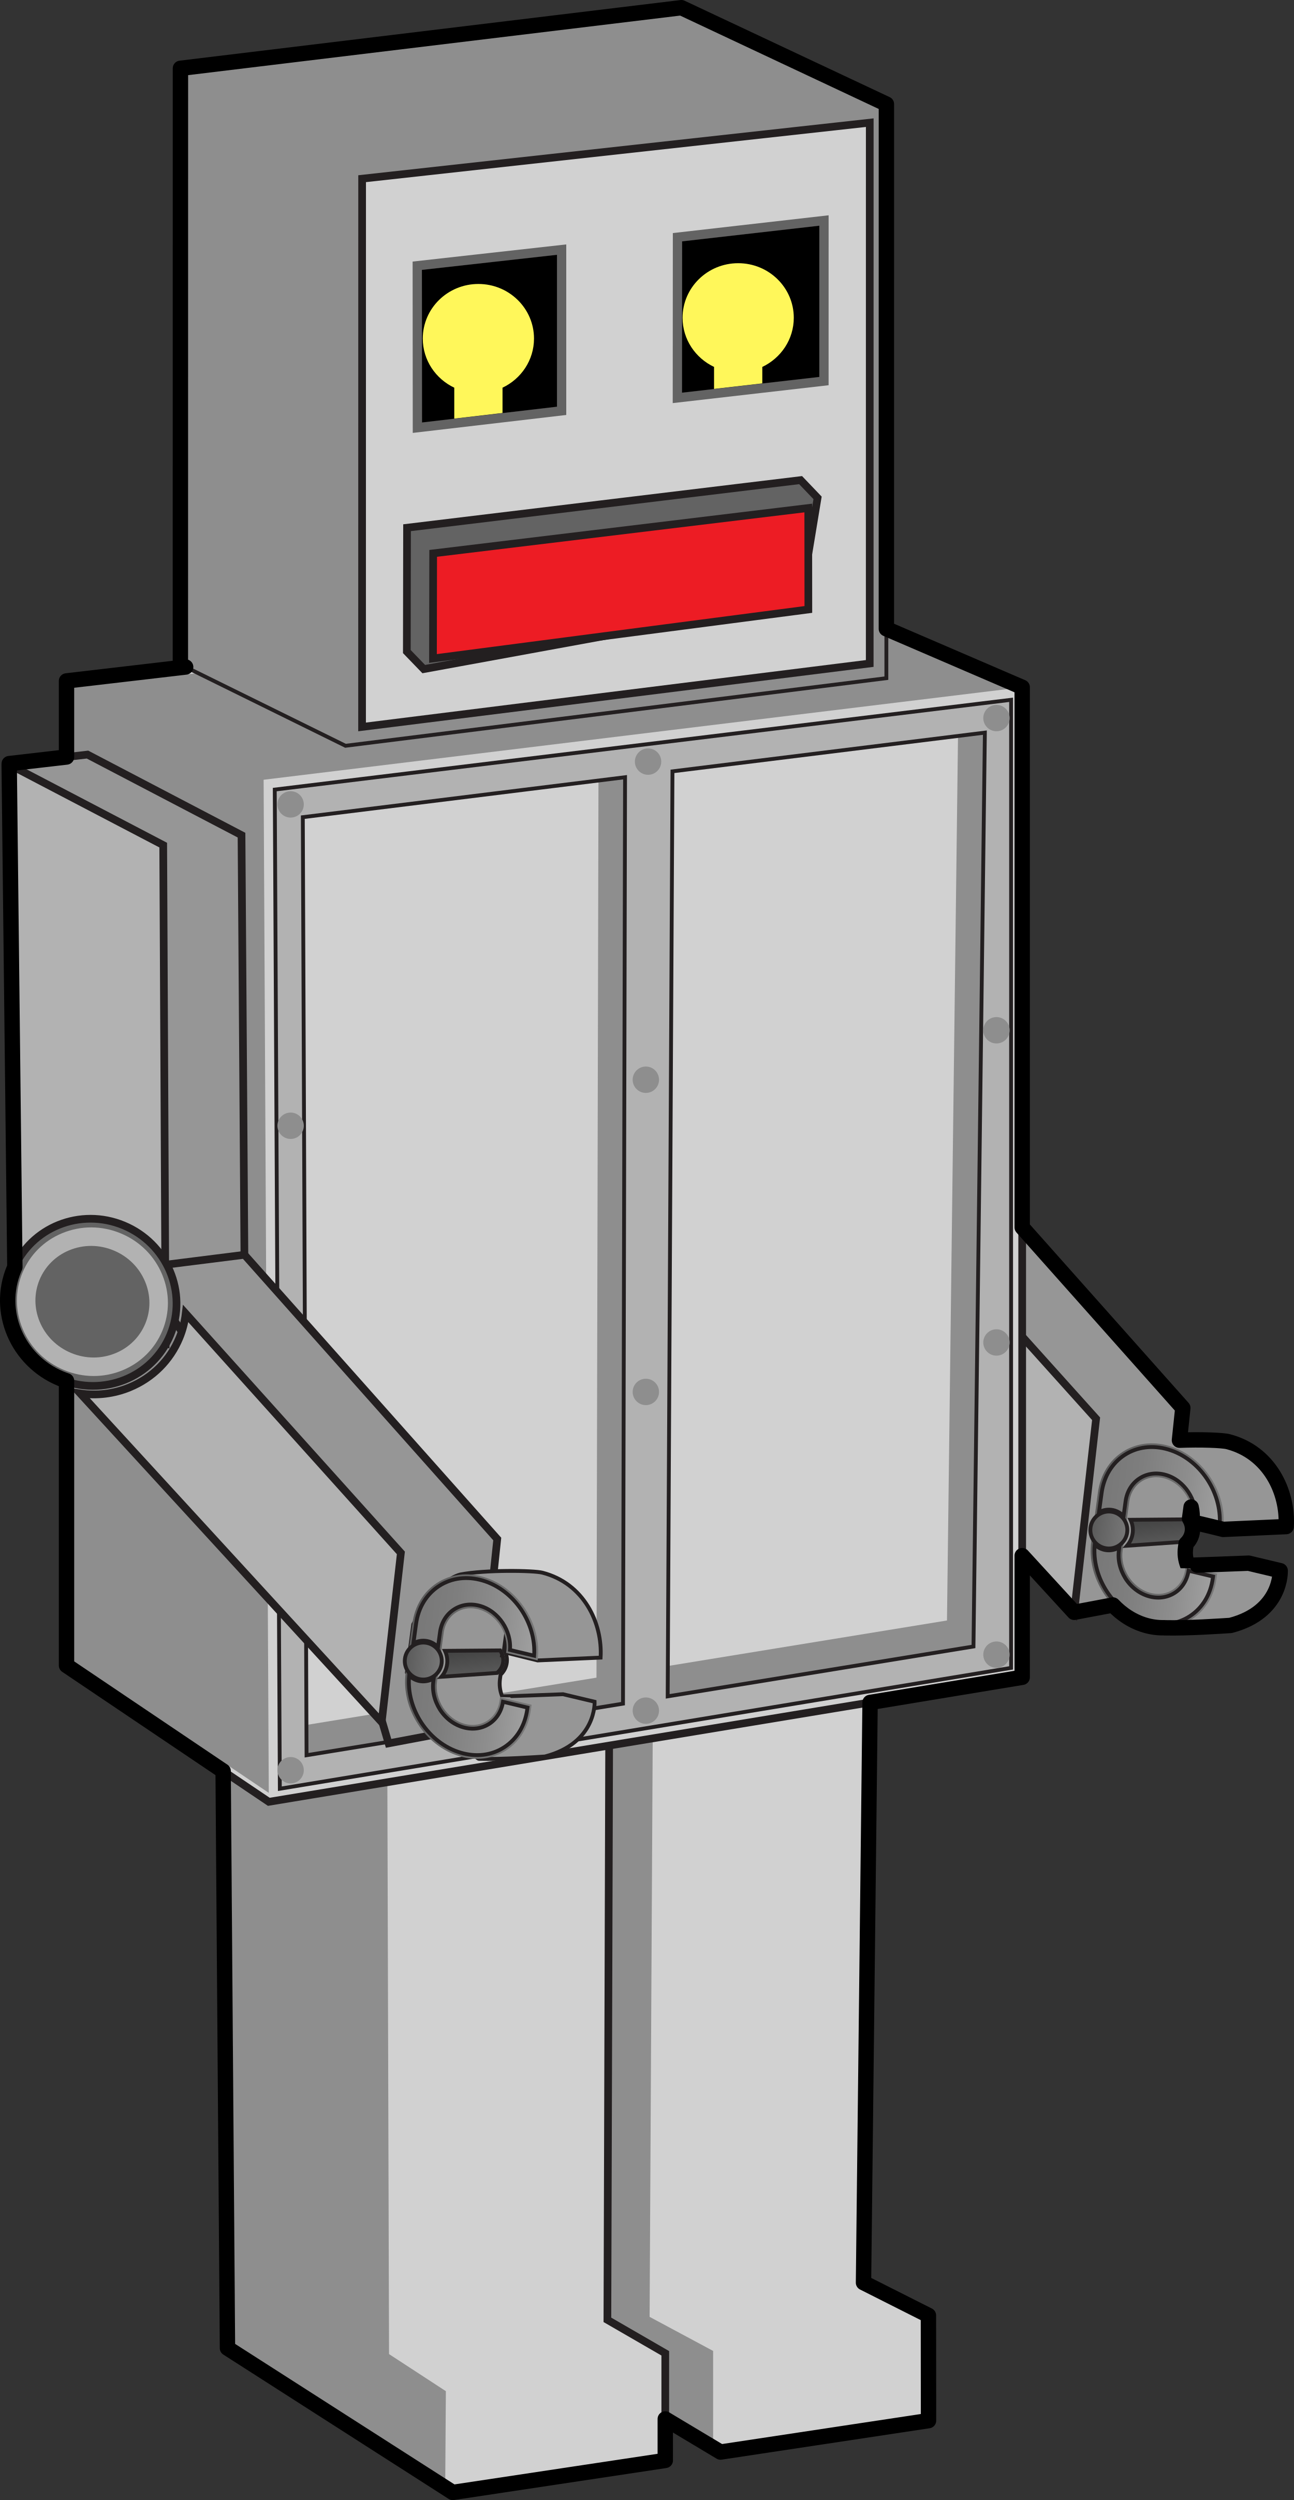 <?xml version="1.0" encoding="utf-8"?>
<!-- Generator: Adobe Illustrator 16.0.0, SVG Export Plug-In . SVG Version: 6.00 Build 0)  -->
<!DOCTYPE svg PUBLIC "-//W3C//DTD SVG 1.1//EN" "http://www.w3.org/Graphics/SVG/1.1/DTD/svg11.dtd">
<svg version="1.1" id="Red_Robot" xmlns="http://www.w3.org/2000/svg" xmlns:xlink="http://www.w3.org/1999/xlink" x="0px" y="0px"
	 width="336.839px" height="650.402px" viewBox="0 0 336.839 650.402" enable-background="new 0 0 336.839 650.402"
	 xml:space="preserve">
<rect x="0" y="0" width="336.839" height="650.402" fill="#333333" stroke="none"/>
<polygon fill="#969696" stroke="#231F20" stroke-width="2" stroke-miterlimit="10" points="302.795,415.066 279.609,419.441 
	265.511,371.701 214.713,295.787 242.093,292.34 307.898,366.281 "/>
<polygon fill="#B2B2B2" stroke="#231F20" stroke-width="2" stroke-miterlimit="10" points="279.609,419.441 182.453,313.562 
	219.663,296.092 285.324,369.086 "/>
<path fill="#969696" d="M325.027,406.656c0,0-15.838,0.613-15.859,0.561c-0.596-1.543-0.768-3.006-0.551-4.586
	c0,0,0.055-0.4,0.143-1.049c0.869-0.826,1.482-1.93,1.629-3.215c0.139-1.205-0.158-2.35-0.738-3.314
	c0.152-1.113,0.297-2.176,0.414-3.045c0.273,1.131,0.35,2.305,0.191,3.469l-0.051,0.365l8.199,2.027l16.396-0.736
	c0.529-9.078-4.412-19.326-15.129-22.09c-2.303-0.594-14.91-0.789-21.396,0.469c-6.213,1.607-12.246,12.975-12.246,12.975
	l-1.652,12.52c0,0,17.143,22.277,18.74,22.465c6.158,0.141,14.852-0.471,17.195-0.615c13.484-3.504,12.93-14.246,12.93-14.246
	L325.027,406.656z"/>
<linearGradient id="SVGID_1_" gradientUnits="userSpaceOnUse" x1="283.921" y1="385.245" x2="317.685" y2="385.245" gradientTransform="matrix(0.994 0.114 -0.114 0.994 46.3 -17.562)">
	<stop  offset="0" style="stop-color:#5A5A5A"/>
	<stop  offset="0.323" style="stop-color:#656565"/>
	<stop  offset="1" style="stop-color:#787878"/>
</linearGradient>
<path fill="url(#SVGID_1_)" d="M292.242,377.68c-3.533,2.281-5.82,6.037-6.439,10.58l-1.736,12.736
	c-1.273,9.34,5.004,19.109,13.99,21.781c4.338,1.289,8.662,0.752,12.168-1.512c3.535-2.281,5.822-6.039,6.441-10.58l0.176-1.289
	l-8.215-1.951l-0.113,0.816c-0.309,2.27-1.455,4.146-3.225,5.289c-1.754,1.133-3.912,1.402-6.078,0.762
	c-2.176-0.648-4.104-2.141-5.424-4.197c-1.346-2.156-1.873-4.486-1.57-6.697l1.736-12.736c0.309-2.268,1.453-4.145,3.223-5.287
	c1.756-1.133,3.914-1.402,6.078-0.76c4.492,1.338,7.631,6.221,6.996,10.893l-0.051,0.365l8.209,1.949
	c1.213-9.299-5.068-19.021-13.998-21.674C300.072,374.877,295.754,375.416,292.242,377.68z"/>
<linearGradient id="SVGID_2_" gradientUnits="userSpaceOnUse" x1="299.477" y1="378.632" x2="303.722" y2="397.734" gradientTransform="matrix(0.994 0.114 -0.114 0.994 46.3 -17.562)">
	<stop  offset="0" style="stop-color:#3C3C3C"/>
	<stop  offset="0.628" style="stop-color:#656565"/>
	<stop  offset="1" style="stop-color:#787878"/>
</linearGradient>
<path fill="url(#SVGID_2_)" stroke="#231F20" stroke-miterlimit="10" d="M308.098,400.885c0.758-0.719,1.219-1.629,1.334-2.629
	c0.062-0.533,0.006-1.068-0.137-1.588l-0.17-0.039l0.049-0.352c-0.094-0.25-0.207-0.494-0.348-0.73l-0.174-0.289l-14.367,0.113
	c0.48,1.02,0.709,2.17,0.572,3.369c-0.148,1.301-0.693,2.461-1.492,3.379l14.488-1.004L308.098,400.885z"/>
<linearGradient id="SVGID_3_" gradientUnits="userSpaceOnUse" x1="285.053" y1="371.824" x2="316.644" y2="371.824" gradientTransform="matrix(0.994 0.114 -0.114 0.994 46.3 -17.562)">
	<stop  offset="0.006" style="stop-color:#787878"/>
	<stop  offset="0.304" style="stop-color:#7E7E7E"/>
	<stop  offset="0.684" style="stop-color:#8D8D8D"/>
	<stop  offset="1" style="stop-color:#A0A0A0"/>
</linearGradient>
<path fill="url(#SVGID_3_)" stroke="#231F20" stroke-miterlimit="10" d="M292.473,394.408l0.525-3.857
	c0.35-2.551,1.648-4.67,3.656-5.965c1.996-1.289,4.438-1.598,6.875-0.873c4.764,1.416,8.084,6.471,7.678,11.43
	c1.088,0.258,4.799,1.141,6.293,1.496c0.559-8.512-5.213-17.125-13.365-19.549c-4.064-1.209-8.104-0.711-11.369,1.398
	c-3.295,2.127-5.428,5.645-6.008,9.902l-0.686,5.021c0.934-0.523,2.027-0.777,3.172-0.645
	C290.535,392.916,291.646,393.531,292.473,394.408z"/>
<linearGradient id="SVGID_4_" gradientUnits="userSpaceOnUse" x1="284.906" y1="398.735" x2="316.462" y2="398.735" gradientTransform="matrix(0.994 0.114 -0.114 0.994 46.3 -17.562)">
	<stop  offset="0.006" style="stop-color:#787878"/>
	<stop  offset="0.304" style="stop-color:#7E7E7E"/>
	<stop  offset="0.684" style="stop-color:#8D8D8D"/>
	<stop  offset="1" style="stop-color:#A0A0A0"/>
</linearGradient>
<path fill="url(#SVGID_4_)" stroke="#231F20" stroke-miterlimit="10" d="M305.811,414.361c-1.994,1.287-4.436,1.598-6.873,0.873
	c-2.398-0.717-4.516-2.35-5.961-4.6c-1.461-2.342-2.051-4.879-1.715-7.346l0.102-0.746c-0.967,0.586-2.115,0.881-3.326,0.742
	s-2.264-0.689-3.076-1.48c-0.826,8.676,5.035,17.572,13.371,20.049c4.07,1.211,8.111,0.717,11.369-1.395
	c3.297-2.133,5.43-5.646,6.01-9.902c0,0,0.033-0.238,0.059-0.426c-1.184-0.281-5.031-1.193-6.379-1.514
	C308.994,411.057,307.758,413.104,305.811,414.361z"/>
<linearGradient id="SVGID_5_" gradientUnits="userSpaceOnUse" x1="283.318" y1="385.245" x2="292.943" y2="385.245" gradientTransform="matrix(0.994 0.114 -0.114 0.994 46.3 -17.562)">
	<stop  offset="0" style="stop-color:#5A5A5A"/>
	<stop  offset="0.323" style="stop-color:#656565"/>
	<stop  offset="1" style="stop-color:#787878"/>
</linearGradient>
<path fill="url(#SVGID_5_)" stroke="#231F20" stroke-miterlimit="10" d="M283.859,397.479c-0.303,2.637,1.596,5.027,4.232,5.33
	s5.027-1.596,5.33-4.234c0.303-2.637-1.596-5.027-4.232-5.33C286.553,392.943,284.162,394.84,283.859,397.479z"/>
<polygon fill="#D1D1D1" stroke="#231F20" stroke-width="2" stroke-miterlimit="10" points="125.355,600.66 187.557,637.896 
	241.705,629.723 241.679,602.346 224.78,593.828 226.596,433.514 178.703,411.885 125.218,418.324 "/>
<path fill="#8E8E8E" d="M185.631,611.588c-1.788-0.959-16.534-8.863-16.534-8.863l0.883-164.033l49.595-6.234
	c-11.922-5.385-40.417-18.256-41.177-18.598c-1.011,0.123-48.104,5.793-51.253,6.17c0.003,3.336,0.133,177.404,0.136,179.541
	c1.599,0.957,47.452,28.404,58.351,34.93V611.588z"/>
<polygon fill="#D1D1D1" stroke="#231F20" stroke-width="2" stroke-miterlimit="10" points="57.826,426.436 59.212,610.859 
	117.862,648.402 173.177,640.072 173.175,612.205 158.11,603.502 158.603,441.914 113.354,419.691 "/>
<path fill="#8E8E8E" d="M116.061,622.057c-1.559-1.016-14.792-9.646-14.792-9.646l-0.483-165.029l51.218-6.564
	c-11.16-5.48-38.19-18.752-38.986-19.145c-1.077,0.129-50.083,6.082-53.254,6.467c0.025,3.355,1.351,179.617,1.366,181.662
	c1.494,0.955,44.154,28.266,54.777,35.064C115.961,636.904,116.051,623.422,116.061,622.057z"/>
<polygon fill="#D1D1D1" stroke="#231F20" stroke-width="2" stroke-miterlimit="10" points="17.312,177.145 17.312,433.268 
	69.975,468.738 266.085,436.346 266.085,178.789 209.975,154.646 "/>
<path fill="#8E8E8E" d="M68.622,202.852l193.668-23.6c-9.622-4.141-51.777-22.279-52.603-22.633
	c-1.01,0.117-187.115,21.849-190.45,22.238v253.385c1.554,1.045,45.789,30.842,50.726,34.166L68.622,202.852z"/>
<path fill="#8E8E8E" d="M258.627,185.536c-13.479,1.644-182.406,22.981-183.968,23.172c0.016,3.15,0.777,220.185,0.937,251.382
	c8.058-1.332,181.134-31.074,182.624-31.322L258.627,185.536z M74.814,449.547l-0.967-242.053l81.953-10.152l-0.532,239.094
	L74.814,449.547z M246.508,421.566l-77.677,12.66l1.234-238.652l79.385-9.834L246.508,421.566z"/>
<polygon fill="#8E8E8E" stroke="#231F20" stroke-miterlimit="10" points="46.968,17.774 46.954,172.844 89.933,194.014 
	230.729,176.425 230.738,27.073 177.37,2 "/>
<polygon points="176.591,61.921 176.56,103.247 214.245,98.928 214.25,57.627 "/>
<polygon points="108.853,69.339 108.885,110.999 145.958,106.669 145.958,65.199 "/>
<path fill="#FFF75A" d="M139.006,88.076c0-7.844-6.481-14.203-14.476-14.203c-7.994,0-14.475,6.359-14.475,14.203
	c0,5.631,3.349,10.484,8.194,12.78v12.072h12.562v-12.072C135.657,98.56,139.006,93.707,139.006,88.076z"/>
<path fill="#FFF75A" d="M206.63,82.672c0-7.843-6.481-14.203-14.476-14.203c-7.993,0-14.475,6.36-14.475,14.203
	c0,5.63,3.349,10.483,8.194,12.78v12.073h12.562V95.453C203.281,93.155,206.63,88.303,206.63,82.672z"/>
<path fill="#D1D1D1" stroke="#231F20" stroke-width="2" stroke-miterlimit="10" d="M94.264,46.486
	c0,4.039-0.013,137.535-0.014,142.623c5.116-0.639,128.142-16.008,132.146-16.508c0.002-3.982,0.009-135.678,0.009-140.692
	C221.352,32.466,98.335,46.037,94.264,46.486z M108.853,69.339l37.104-4.141v41.471l-37.072,4.33L108.853,69.339z M176.591,61.921
	l37.658-4.294l-0.005,41.302l-37.685,4.319L176.591,61.921z"/>
<path fill="#636363" d="M175.146,60.633l-0.031,44.233l40.574-4.651l0.006-44.207L175.146,60.633z M213.285,98.068l-35.762,4.1
	l0.029-39.387l35.736-4.077L213.285,98.068z"/>
<path fill="#636363" d="M107.408,68.048l0.036,44.573l39.958-4.667V63.585L107.408,68.048z M144.996,105.813l-35.148,4.105
	l-0.031-39.717l35.179-3.925V105.813z"/>
<polygon fill="#636363" stroke="#231F20" stroke-width="2" stroke-miterlimit="10" points="105.957,137.285 105.901,169.505 
	110.308,174.064 208.433,156.121 212.822,129.52 208.405,124.901 "/>
<path fill="#ED1C24" stroke="#231F20" stroke-width="2" stroke-miterlimit="10" d="M112.758,143.958
	c-0.004,2.212-0.043,24.531-0.048,27.346c3.122-0.407,95.298-12.439,97.711-12.754c-0.002-2.188-0.021-23.623-0.025-26.393
	C207.309,132.53,115.19,143.664,112.758,143.958z"/>
<path fill="#B2B2B2" stroke="#231F20" stroke-miterlimit="10" d="M71.522,205.408c0.01,1.683,1.312,257.702,1.323,259.928
	c2.147-0.354,188.763-31.178,190.353-31.441c0-1.615,0-249.696,0-251.845C261.074,182.309,73.2,205.203,71.522,205.408z
	 M78.825,212.587l83.883-10.392l-0.537,241.004l-82.373,13.422L78.825,212.587z M175.05,200.665l81.322-10.074l-2.968,237.739
	l-79.6,12.971L175.05,200.665z"/>
<g>
	<circle fill="#8E8E8E" cx="259.389" cy="186.804" r="3.431"/>
	<circle fill="#8E8E8E" cx="259.389" cy="430.455" r="3.431"/>
	<circle fill="#8E8E8E" cx="259.389" cy="349.24" r="3.431"/>
	<circle fill="#8E8E8E" cx="259.389" cy="268.021" r="3.431"/>
</g>
<g>
	<circle fill="#8E8E8E" cx="75.651" cy="209.262" r="3.431"/>
	<circle fill="#8E8E8E" cx="75.651" cy="460.52" r="3.431"/>
	<circle fill="#8E8E8E" cx="75.651" cy="292.861" r="3.431"/>
</g>
<g>
	<circle fill="#8E8E8E" cx="168.696" cy="198.131" r="3.431"/>
	<path fill="#8E8E8E" d="M171.55,445.018c0,1.896-1.536,3.434-3.432,3.434c-1.895,0-3.431-1.537-3.431-3.434
		c0-1.893,1.537-3.428,3.431-3.428C170.014,441.59,171.55,443.125,171.55,445.018z"/>
	<circle fill="#8E8E8E" cx="168.119" cy="362.105" r="3.431"/>
	<circle fill="#8E8E8E" cx="168.119" cy="280.889" r="3.431"/>
</g>
<polygon fill="#969696" stroke="#231F20" stroke-width="2" stroke-miterlimit="10" points="24.366,345.078 2.408,198.651 
	22.776,196.302 62.869,217.262 63.652,330.82 "/>
<polygon fill="#B2B2B2" stroke="#231F20" stroke-width="2" stroke-miterlimit="10" points="3.979,339.277 2.393,198.896 
	42.487,219.855 43.108,349.5 "/>
<polygon fill="#969696" stroke="#231F20" stroke-width="2" stroke-miterlimit="10" points="124.335,449.158 101.151,453.531 
	87.052,405.791 36.254,329.879 63.634,326.43 129.439,400.371 "/>
<path fill="#B2B2B2" stroke="#231F20" stroke-width="2" stroke-miterlimit="10" d="M48.344,341.719
	c-0.253,2.15-0.787,4.273-1.637,6.322c-2.432,5.857-7.03,10.43-12.947,12.873c-4.123,1.705-8.542,2.215-12.873,1.59
	c24.077,26.238,73.472,80.066,78.469,85.512c0.931-8.217,4.787-42.193,4.996-44.033C103.247,402.754,65.116,360.365,48.344,341.719z
	"/>
<ellipse transform="matrix(0.924 0.384 -0.384 0.924 131.692 16.661)" fill="#636363" stroke="#231F20" stroke-width="2" stroke-miterlimit="10" cx="24.057" cy="338.636" rx="22.118" ry="21.657"/>
<path fill="#B2B2B2" d="M42.238,331.617c-2.021-4.887-5.856-8.709-10.8-10.76c-4.944-2.053-10.36-2.068-15.249-0.049
	c-4.728,1.953-8.399,5.6-10.336,10.27c-1.94,4.67-1.932,9.848,0.022,14.576c2.021,4.889,5.856,8.711,10.799,10.762
	s10.358,2.07,15.248,0.049c4.729-1.953,8.4-5.6,10.34-10.27C44.201,341.523,44.192,336.348,42.238,331.617z M37.816,344.35
	c-1.446,3.482-4.192,6.205-7.733,7.67c-3.7,1.529-7.808,1.51-11.564-0.049c-3.756-1.559-6.666-4.455-8.196-8.154
	c-1.463-3.541-1.472-7.408-0.025-10.893c1.444-3.482,4.189-6.205,7.728-7.67h0.001c3.703-1.529,7.811-1.51,11.566,0.051
	c3.757,1.559,6.668,4.455,8.196,8.152C39.253,336.998,39.263,340.865,37.816,344.35z"/>
<path fill="#969696" stroke="#231F20" stroke-miterlimit="10" d="M146.567,440.748c0,0-15.837,0.611-15.858,0.559
	c-0.595-1.541-0.767-3.006-0.551-4.584c0,0,0.055-0.402,0.143-1.051c0.87-0.824,1.481-1.93,1.628-3.215
	c0.138-1.203-0.158-2.348-0.738-3.314c0.152-1.113,0.297-2.174,0.414-3.045c0.273,1.131,0.349,2.307,0.191,3.471l-0.05,0.365
	l8.2,2.027l16.396-0.738c0.53-9.076-4.413-19.324-15.13-22.09c-2.301-0.594-14.91-0.787-21.396,0.471
	c-6.213,1.607-12.246,12.973-12.246,12.973l-1.652,12.521c0,0,17.142,22.277,18.74,22.463c6.158,0.143,14.851-0.471,17.194-0.615
	c13.485-3.504,12.931-14.244,12.931-14.244L146.567,440.748z"/>
<linearGradient id="SVGID_6_" gradientUnits="userSpaceOnUse" x1="110.516" y1="439.458" x2="144.279" y2="439.458" gradientTransform="matrix(0.994 0.114 -0.114 0.994 46.3 -17.562)">
	<stop  offset="0" style="stop-color:#5A5A5A"/>
	<stop  offset="0.323" style="stop-color:#656565"/>
	<stop  offset="1" style="stop-color:#787878"/>
</linearGradient>
<path fill="url(#SVGID_6_)" d="M113.784,411.77c-3.534,2.281-5.822,6.039-6.44,10.58l-1.736,12.738
	c-1.274,9.338,5.003,19.107,13.99,21.781c4.338,1.289,8.662,0.752,12.167-1.512c3.535-2.281,5.823-6.039,6.441-10.582l0.177-1.287
	l-8.215-1.951l-0.113,0.814c-0.309,2.27-1.455,4.148-3.225,5.291c-1.754,1.131-3.912,1.402-6.077,0.76
	c-2.176-0.646-4.104-2.139-5.424-4.195c-1.346-2.158-1.873-4.488-1.571-6.697l1.736-12.738c0.309-2.268,1.455-4.143,3.224-5.287
	c1.756-1.133,3.914-1.402,6.078-0.758c4.492,1.336,7.631,6.219,6.996,10.893l-0.051,0.365l8.209,1.949
	c1.212-9.301-5.068-19.023-13.999-21.676C121.613,408.969,117.294,409.506,113.784,411.77z"/>
<linearGradient id="SVGID_7_" gradientUnits="userSpaceOnUse" x1="126.07" y1="432.845" x2="130.314" y2="451.942" gradientTransform="matrix(0.994 0.114 -0.114 0.994 46.3 -17.562)">
	<stop  offset="0" style="stop-color:#3C3C3C"/>
	<stop  offset="0.628" style="stop-color:#656565"/>
	<stop  offset="1" style="stop-color:#787878"/>
</linearGradient>
<path fill="url(#SVGID_7_)" stroke="#231F20" stroke-miterlimit="10" d="M129.638,434.975c0.759-0.719,1.22-1.627,1.335-2.627
	c0.061-0.535,0.006-1.07-0.137-1.588l-0.17-0.041l0.05-0.35c-0.094-0.25-0.207-0.496-0.349-0.73l-0.174-0.291l-14.366,0.115
	c0.48,1.02,0.709,2.17,0.572,3.367c-0.149,1.301-0.692,2.463-1.492,3.381l14.488-1.006L129.638,434.975z"/>
<linearGradient id="SVGID_8_" gradientUnits="userSpaceOnUse" x1="111.647" y1="426.035" x2="143.237" y2="426.035" gradientTransform="matrix(0.994 0.114 -0.114 0.994 46.3 -17.562)">
	<stop  offset="0.006" style="stop-color:#787878"/>
	<stop  offset="0.304" style="stop-color:#7E7E7E"/>
	<stop  offset="0.684" style="stop-color:#8D8D8D"/>
	<stop  offset="1" style="stop-color:#A0A0A0"/>
</linearGradient>
<path fill="url(#SVGID_8_)" stroke="#231F20" stroke-miterlimit="10" d="M114.013,428.498l0.525-3.855
	c0.351-2.553,1.648-4.672,3.656-5.967c1.996-1.287,4.438-1.598,6.876-0.871c4.763,1.416,8.083,6.471,7.678,11.428
	c1.087,0.258,4.798,1.141,6.293,1.496c0.557-8.51-5.214-17.125-13.366-19.549c-4.064-1.209-8.104-0.709-11.37,1.4
	c-3.295,2.127-5.428,5.643-6.008,9.9l-0.685,5.021c0.935-0.521,2.028-0.775,3.173-0.645
	C112.076,427.006,113.187,427.621,114.013,428.498z"/>
<linearGradient id="SVGID_9_" gradientUnits="userSpaceOnUse" x1="111.5" y1="452.947" x2="143.056" y2="452.947" gradientTransform="matrix(0.994 0.114 -0.114 0.994 46.3 -17.562)">
	<stop  offset="0.006" style="stop-color:#787878"/>
	<stop  offset="0.304" style="stop-color:#7E7E7E"/>
	<stop  offset="0.684" style="stop-color:#8D8D8D"/>
	<stop  offset="1" style="stop-color:#A0A0A0"/>
</linearGradient>
<path fill="url(#SVGID_9_)" stroke="#231F20" stroke-miterlimit="10" d="M127.352,448.451c-1.995,1.287-4.436,1.6-6.873,0.873
	c-2.4-0.715-4.516-2.348-5.961-4.598c-1.461-2.344-2.052-4.879-1.714-7.346l0.101-0.748c-0.967,0.586-2.116,0.881-3.327,0.744
	c-1.211-0.139-2.264-0.691-3.075-1.482c-0.828,8.678,5.035,17.572,13.371,20.051c4.069,1.209,8.111,0.717,11.368-1.396
	c3.297-2.131,5.43-5.645,6.011-9.902c0,0,0.032-0.236,0.058-0.424c-1.183-0.281-5.032-1.195-6.379-1.516
	C130.535,445.148,129.298,447.195,127.352,448.451z"/>
<linearGradient id="SVGID_10_" gradientUnits="userSpaceOnUse" x1="109.911" y1="439.456" x2="119.538" y2="439.456" gradientTransform="matrix(0.994 0.114 -0.114 0.994 46.3 -17.562)">
	<stop  offset="0" style="stop-color:#5A5A5A"/>
	<stop  offset="0.323" style="stop-color:#656565"/>
	<stop  offset="1" style="stop-color:#787878"/>
</linearGradient>
<path fill="url(#SVGID_10_)" stroke="#231F20" stroke-miterlimit="10" d="M105.4,431.568c-0.303,2.639,1.596,5.029,4.233,5.332
	c2.636,0.301,5.027-1.596,5.33-4.234c0.302-2.637-1.596-5.027-4.232-5.332C108.094,427.033,105.703,428.93,105.4,431.568z"/>
<path fill="none" stroke="#000000" stroke-width="4" stroke-linecap="round" stroke-linejoin="round" stroke-miterlimit="10" d="
	M315.522,397.156l2.882,0.713l16.396-0.736c0.529-9.078-4.412-19.326-15.129-22.09c-1.463-0.377-7.082-0.593-12.65-0.378
	l0.877-8.384l-41.813-46.982v-140.51l-35.356-15.212l0.008-136.503L177.37,2L46.968,17.774l-0.014,155.07l1.376,0.678l-31.018,3.622
	v19.788l-14.904,1.719l0.041,0.275l-0.057-0.03L3.87,329.614c-0.081,0.18-0.165,0.356-0.241,0.54
	c-4.587,11.049,0.842,23.801,12.123,28.482c0.517,0.215,1.038,0.401,1.561,0.575v74.056l40.771,27.462l1.128,150.13l58.649,37.543
	l55.315-8.33l0-10.784l14.38,8.608l54.147-8.174l-0.025-27.377l-16.899-8.518l1.71-150.942l39.595-6.54v-31.643l13.524,14.738
	l10.093-1.904c2.297,2.419,5.147,4.287,8.354,5.24c1.688,0.502,3.374,0.719,5.011,0.673c0.015,0.004,0.037,0.019,0.05,0.021
	c6.158,0.141,14.852-0.471,17.195-0.615c13.484-3.504,12.93-14.246,12.93-14.246l-8.215-1.953c0,0-15.838,0.613-15.859,0.561
	c-0.596-1.543-0.768-3.006-0.551-4.586c0,0,0.055-0.4,0.143-1.049c0.869-0.826,1.482-1.93,1.629-3.215
	c0.139-1.205-0.158-2.35-0.738-3.314c0.149-1.095,0.292-2.139,0.408-3c0.271,1.125,0.348,2.295,0.193,3.452l-0.047,0.337h0.001
	l-0.007,0.051L315.522,397.156z"/>
</svg>
